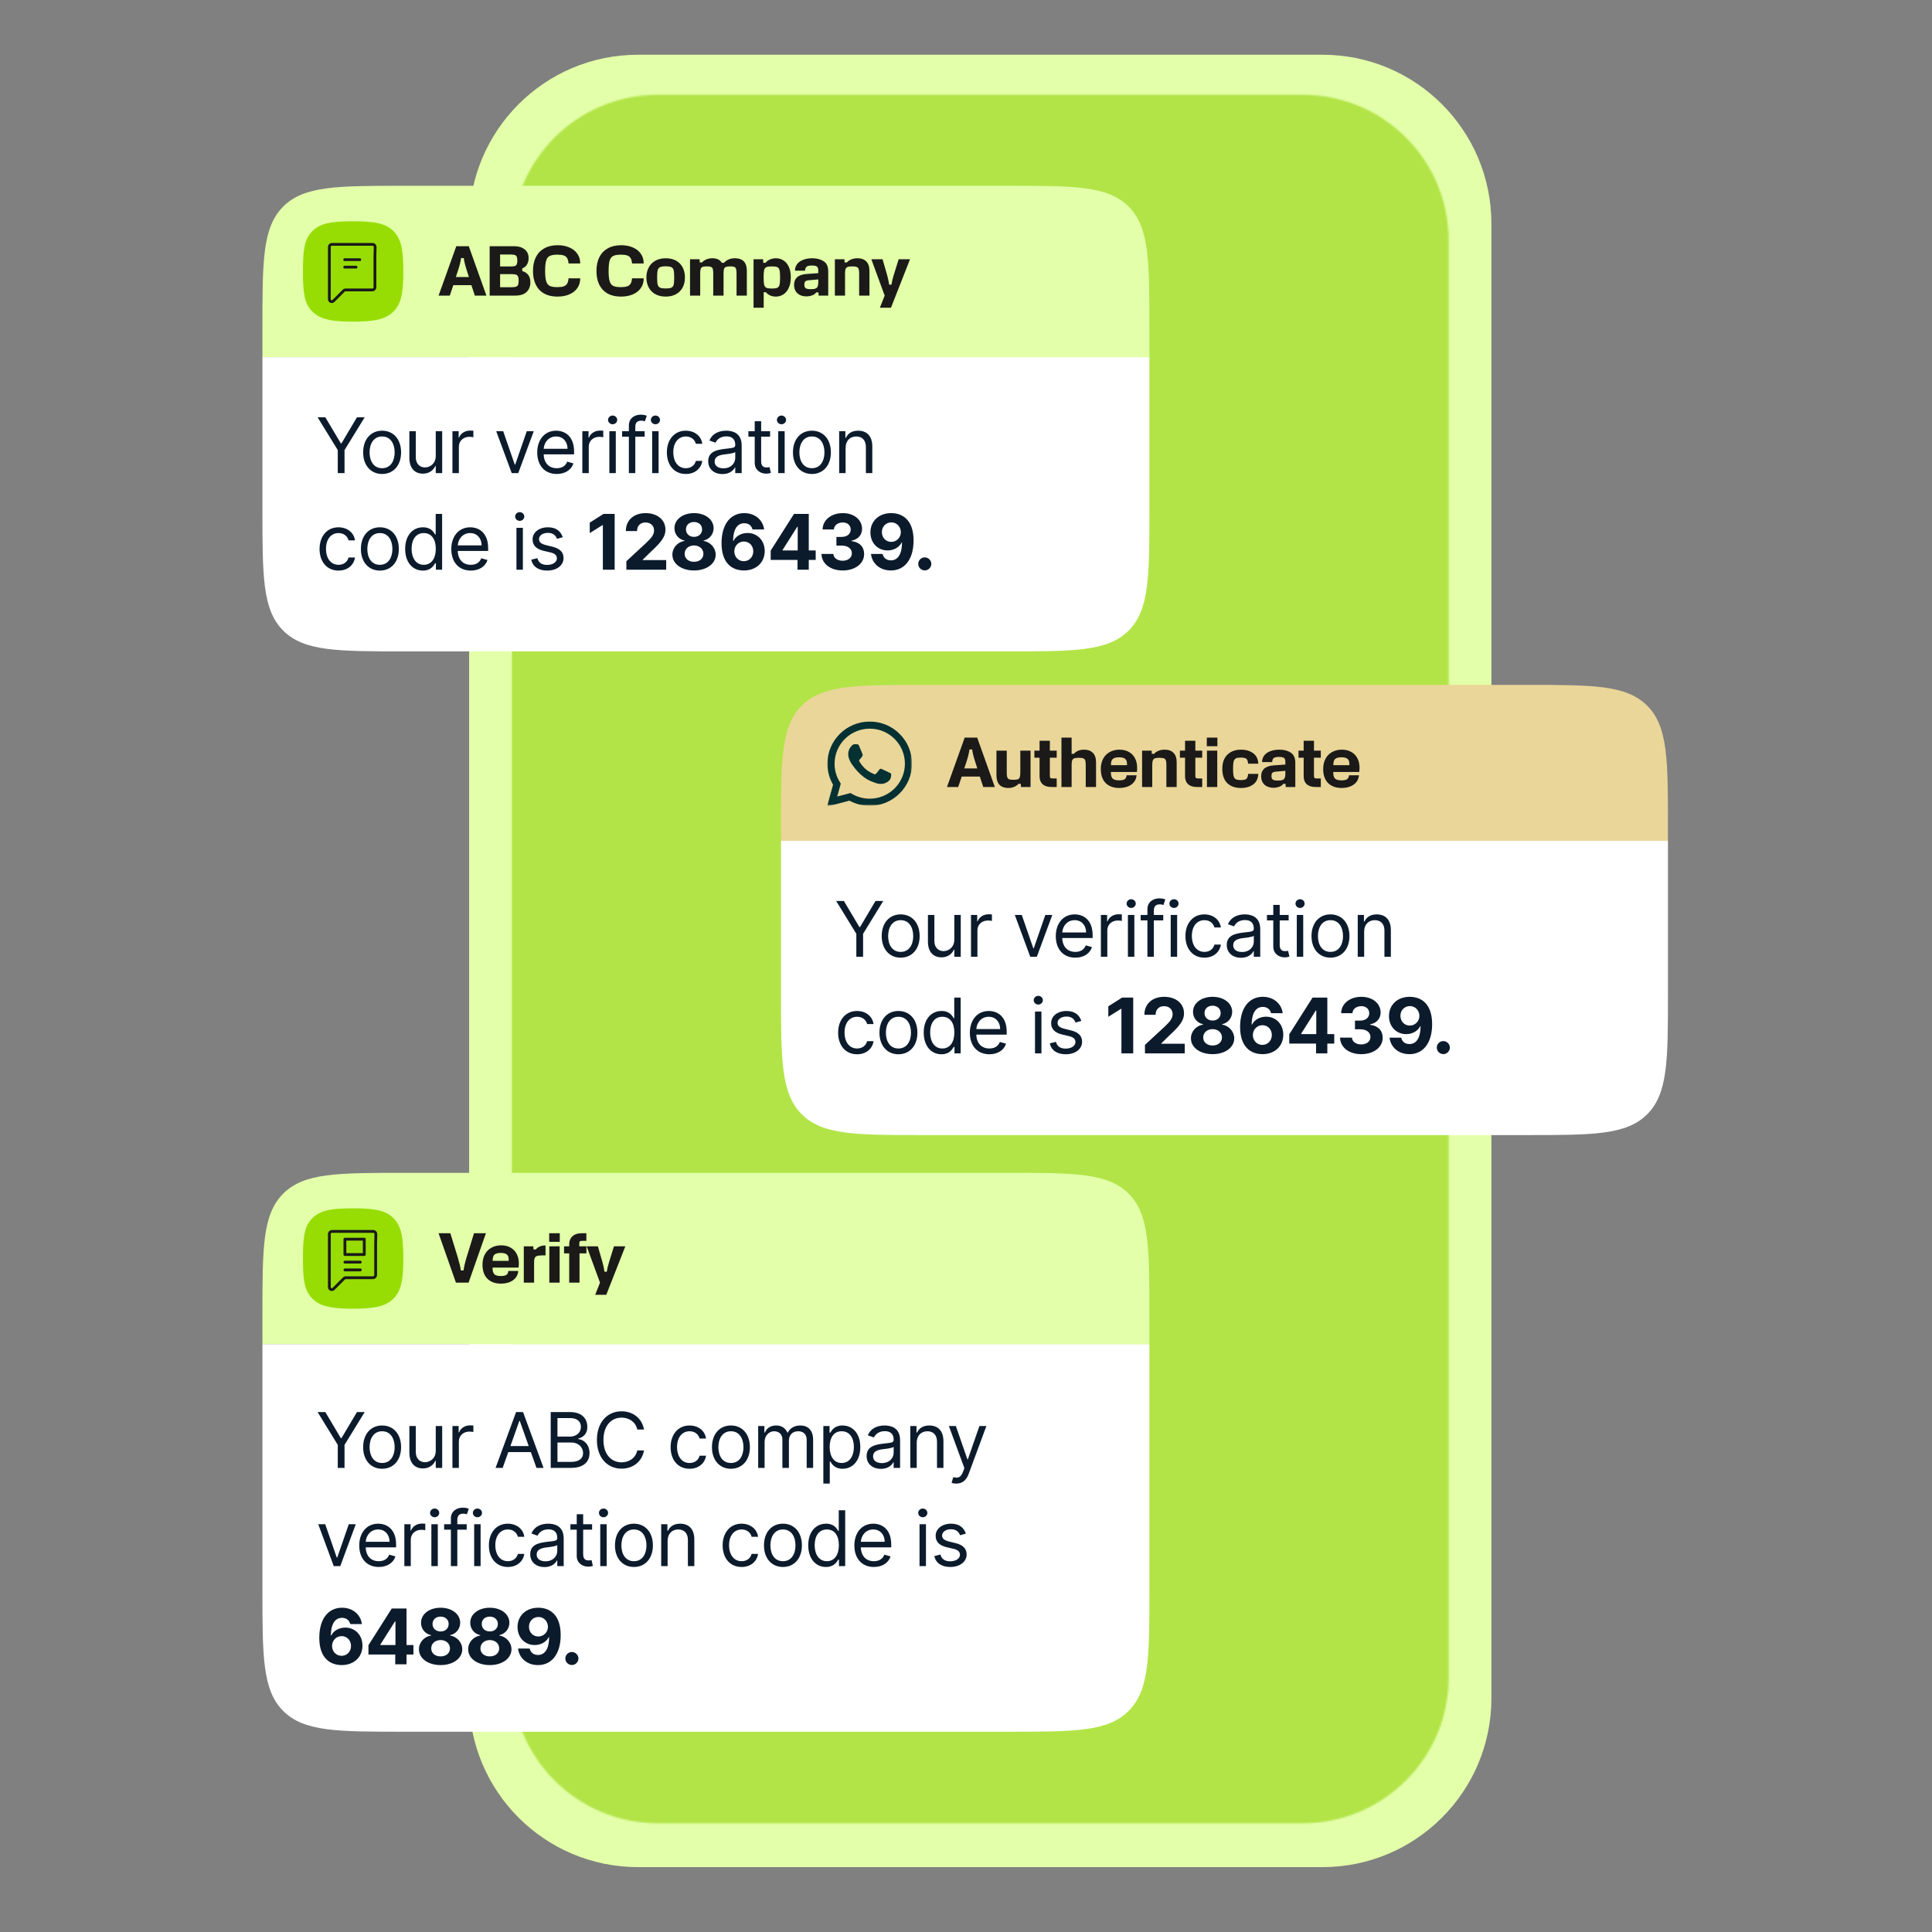 <svg width="1200" height="1200" viewBox="0 0 1200 1200" fill="none" xmlns="http://www.w3.org/2000/svg">
<rect x="0" y="0" width="1200" height="1200" fill="#808080" stroke="none"/>
<path d="M821.442 34H396.279C338.347 34 291.384 80.963 291.384 138.895V1054.81C291.384 1112.74 338.347 1159.7 396.279 1159.7H821.442C879.374 1159.7 926.337 1112.74 926.337 1054.81V138.895C926.337 80.963 879.374 34 821.442 34Z" fill="#E3FFA9"/>
<mask id="mask0_15_2" style="mask-type:alpha" maskUnits="userSpaceOnUse" x="317" y="58" width="583" height="1075">
<path d="M809.172 58.861H408.55C358.498 58.861 317.923 99.437 317.923 149.489V1041.83C317.923 1091.89 358.498 1132.46 408.55 1132.46H809.172C859.224 1132.46 899.799 1091.89 899.799 1041.83V149.489C899.799 99.437 859.224 58.861 809.172 58.861Z" fill="white"/>
</mask>
<g mask="url(#mask0_15_2)">
<path d="M821.442 34H396.279C338.347 34 291.384 80.963 291.384 138.895V1054.81C291.384 1112.74 338.347 1159.7 396.279 1159.7H821.442C879.374 1159.7 926.337 1112.74 926.337 1054.81V138.895C926.337 80.963 879.374 34 821.442 34Z" fill="#B2E448"/>
</g>
<path d="M163 203.524C163 161.981 163 141.209 175.906 128.303C188.812 115.397 209.583 115.397 251.127 115.397H625.786C667.329 115.397 688.101 115.397 701.007 128.303C713.913 141.209 713.913 161.981 713.913 203.524V221.808H163V203.524Z" fill="#E3FFA9"/>
<path fill-rule="evenodd" clip-rule="evenodd" d="M191.946 146.025C188.989 150.36 188.158 156.418 188.158 168.534C188.158 180.649 188.989 186.707 191.946 191.042C193.17 192.838 194.727 194.385 196.534 195.601C200.898 198.537 206.997 199.776 219.193 199.776C231.389 199.776 237.487 198.537 241.851 195.601C243.659 194.385 245.216 192.838 246.44 191.042C249.396 186.707 250.505 180.649 250.505 168.534C250.505 156.418 249.396 150.36 246.44 146.025C245.216 144.23 243.659 142.683 241.851 141.467C237.487 138.53 231.389 137.429 219.193 137.429C206.997 137.429 200.898 138.53 196.534 141.467C194.727 142.683 193.17 144.23 191.946 146.025Z" fill="#97DD04"/>
<path d="M214.084 165.924H221.163" stroke="#1B1A19" stroke-width="1.736" stroke-miterlimit="10" stroke-linecap="round" stroke-linejoin="round"/>
<path d="M214.084 161.287H223.481" stroke="#1B1A19" stroke-width="1.736" stroke-miterlimit="10" stroke-linecap="round" stroke-linejoin="round"/>
<path d="M232.878 158.968V178.496C232.878 179.35 232.146 180.082 231.291 180.082H214.572C214.206 180.082 213.718 180.204 213.473 180.571L207.127 186.917C206.151 187.894 204.564 187.161 204.564 185.819V180.082V153.353C204.564 152.499 205.297 151.767 206.151 151.767H231.413C232.268 151.767 233 152.499 233 153.353V154.33L232.878 158.968Z" stroke="#1B1A19" stroke-width="1.736" stroke-miterlimit="10" stroke-linecap="round" stroke-linejoin="round"/>
<path d="M302.125 183.603H294.936L292.788 177.115H281.567L279.375 183.603H272.405L283.408 152.918H291.166L302.125 183.603ZM283.145 172.074H291.254L289.851 167.691C288.887 164.71 288.288 162.24 288.054 160.282H286.388C286.067 162.503 285.468 164.973 284.591 167.691L283.145 172.074ZM304.136 183.603V152.918H319.259C322.035 152.918 324.241 153.576 325.878 154.891C327.514 156.177 328.333 158.003 328.333 160.37C328.333 161.977 327.953 163.351 327.193 164.491C326.462 165.601 325.527 166.317 324.388 166.639V168.392C325.849 168.713 327.047 169.459 327.982 170.627C328.946 171.796 329.429 173.36 329.429 175.318C329.429 177.802 328.654 179.804 327.105 181.323C325.556 182.843 323.175 183.603 319.96 183.603H304.136ZM317.286 165.499C318.397 165.499 319.23 165.411 319.785 165.236C320.34 165.031 320.735 164.681 320.968 164.184C321.202 163.658 321.319 162.869 321.319 161.817C321.319 160.765 321.202 159.976 320.968 159.45C320.735 158.924 320.34 158.573 319.785 158.398C319.23 158.193 318.397 158.091 317.286 158.091H310.623V165.499H317.286ZM317.9 178.386C319.069 178.386 319.946 178.284 320.53 178.079C321.115 177.875 321.524 177.495 321.757 176.94C322.02 176.355 322.152 175.479 322.152 174.31C322.152 173.17 322.02 172.322 321.757 171.767C321.524 171.183 321.115 170.788 320.53 170.584C319.946 170.379 319.069 170.277 317.9 170.277H310.623V178.386H317.9ZM346.346 184.216C341.378 184.216 337.579 182.799 334.949 179.964C332.348 177.13 331.048 173.228 331.048 168.26C331.048 164.987 331.632 162.167 332.801 159.8C334 157.404 335.738 155.563 338.018 154.277C340.326 152.962 343.132 152.305 346.434 152.305C349.123 152.305 351.533 152.772 353.667 153.707C355.8 154.613 357.451 155.928 358.62 157.652C359.818 159.347 360.403 161.349 360.373 163.658H353.141C353.024 162.226 352.732 161.115 352.264 160.326C351.796 159.537 351.08 158.982 350.116 158.661C349.181 158.339 347.881 158.178 346.215 158.178C344.111 158.178 342.533 158.441 341.481 158.967C340.429 159.464 339.683 160.429 339.245 161.861C338.807 163.263 338.588 165.411 338.588 168.304C338.588 171.168 338.807 173.301 339.245 174.704C339.683 176.107 340.429 177.071 341.481 177.597C342.533 178.094 344.111 178.342 346.215 178.342C347.881 178.342 349.181 178.182 350.116 177.86C351.08 177.51 351.796 176.954 352.264 176.194C352.732 175.405 353.024 174.295 353.141 172.863H360.373C360.403 175.172 359.818 177.188 358.62 178.912C357.451 180.607 355.785 181.922 353.623 182.857C351.49 183.763 349.064 184.216 346.346 184.216ZM385.774 184.216C380.806 184.216 377.007 182.799 374.377 179.964C371.776 177.13 370.475 173.228 370.475 168.26C370.475 164.987 371.06 162.167 372.229 159.8C373.427 157.404 375.166 155.563 377.445 154.277C379.754 152.962 382.559 152.305 385.861 152.305C388.55 152.305 390.961 152.772 393.094 153.707C395.227 154.613 396.878 155.928 398.047 157.652C399.245 159.347 399.83 161.349 399.801 163.658H392.568C392.451 162.226 392.159 161.115 391.691 160.326C391.224 159.537 390.508 158.982 389.543 158.661C388.608 158.339 387.308 158.178 385.642 158.178C383.538 158.178 381.96 158.441 380.908 158.967C379.856 159.464 379.111 160.429 378.672 161.861C378.234 163.263 378.015 165.411 378.015 168.304C378.015 171.168 378.234 173.301 378.672 174.704C379.111 176.107 379.856 177.071 380.908 177.597C381.96 178.094 383.538 178.342 385.642 178.342C387.308 178.342 388.608 178.182 389.543 177.86C390.508 177.51 391.224 176.954 391.691 176.194C392.159 175.405 392.451 174.295 392.568 172.863H399.801C399.83 175.172 399.245 177.188 398.047 178.912C396.878 180.607 395.213 181.922 393.05 182.857C390.917 183.763 388.491 184.216 385.774 184.216ZM413.5 184.216C411.016 184.216 408.868 183.719 407.056 182.726C405.273 181.732 403.9 180.344 402.936 178.562C401.971 176.75 401.489 174.675 401.489 172.337C401.489 169.97 401.971 167.895 402.936 166.112C403.9 164.301 405.288 162.898 407.1 161.904C408.912 160.911 411.06 160.414 413.544 160.414C416.027 160.414 418.161 160.911 419.943 161.904C421.726 162.898 423.085 164.301 424.02 166.112C424.955 167.895 425.423 169.97 425.423 172.337C425.423 174.704 424.955 176.779 424.02 178.562C423.085 180.344 421.711 181.732 419.9 182.726C418.117 183.719 415.984 184.216 413.5 184.216ZM413.5 179.175C415.107 179.175 416.261 179.015 416.963 178.693C417.693 178.372 418.175 177.758 418.409 176.852C418.643 175.917 418.76 174.412 418.76 172.337C418.76 170.262 418.643 168.757 418.409 167.822C418.175 166.887 417.693 166.259 416.963 165.937C416.261 165.586 415.107 165.411 413.5 165.411C411.892 165.411 410.723 165.586 409.993 165.937C409.262 166.259 408.766 166.887 408.503 167.822C408.269 168.757 408.152 170.262 408.152 172.337C408.152 174.383 408.269 175.873 408.503 176.808C408.766 177.714 409.262 178.342 409.993 178.693C410.723 179.015 411.892 179.175 413.5 179.175ZM428.592 183.603V161.028H434.51L434.641 163H436.044C436.687 162.24 437.564 161.627 438.674 161.159C439.785 160.662 441.056 160.414 442.488 160.414C445.264 160.414 447.207 161.349 448.318 163.219H449.72C450.422 162.372 451.328 161.7 452.438 161.203C453.578 160.677 454.922 160.414 456.471 160.414C461.41 160.414 463.879 163.029 463.879 168.26V183.603H457.479V169.795C457.479 168.509 457.377 167.574 457.172 166.989C456.968 166.376 456.588 165.966 456.033 165.762C455.477 165.557 454.615 165.455 453.446 165.455C452.278 165.455 451.415 165.572 450.86 165.806C450.305 166.01 449.925 166.419 449.72 167.033C449.516 167.617 449.414 168.553 449.414 169.838V183.603H443.014V169.795C443.014 168.509 442.911 167.574 442.707 166.989C442.502 166.376 442.122 165.966 441.567 165.762C441.012 165.557 440.15 165.455 438.981 165.455C437.783 165.455 436.906 165.572 436.351 165.806C435.796 166.01 435.416 166.419 435.211 167.033C435.007 167.617 434.904 168.553 434.904 169.838V183.603H428.592ZM468.04 191.142V161.028H473.958L474.089 163.219H475.492C476.047 162.46 476.895 161.802 478.034 161.247C479.203 160.692 480.504 160.414 481.936 160.414C483.747 160.414 485.34 160.882 486.714 161.817C488.116 162.723 489.212 164.067 490.001 165.849C490.79 167.603 491.185 169.722 491.185 172.206C491.185 174.806 490.761 177.013 489.913 178.825C489.095 180.607 487.985 181.951 486.582 182.857C485.179 183.763 483.616 184.216 481.892 184.216C480.518 184.216 479.276 183.953 478.166 183.427C477.085 182.901 476.281 182.258 475.755 181.498H474.352V191.142H468.04ZM479.437 179.219C481.015 179.219 482.14 179.058 482.812 178.737C483.514 178.386 483.967 177.758 484.171 176.852C484.405 175.917 484.522 174.397 484.522 172.293C484.522 170.189 484.405 168.684 484.171 167.778C483.967 166.872 483.514 166.259 482.812 165.937C482.14 165.616 481.015 165.455 479.437 165.455C477.83 165.455 476.675 165.616 475.974 165.937C475.302 166.259 474.849 166.872 474.615 167.778C474.411 168.684 474.308 170.189 474.308 172.293C474.308 174.397 474.411 175.917 474.615 176.852C474.849 177.758 475.302 178.386 475.974 178.737C476.675 179.058 477.83 179.219 479.437 179.219ZM500.833 184.085C498.554 184.085 496.713 183.456 495.31 182.2C493.908 180.914 493.206 179.146 493.206 176.896C493.206 174.967 493.82 173.418 495.047 172.249C496.304 171.08 498.233 170.394 500.833 170.189L508.242 169.663V167.91C508.242 166.712 507.949 165.923 507.365 165.543C506.81 165.134 505.787 164.929 504.296 164.929C502.689 164.929 501.593 165.163 501.009 165.63C500.424 166.098 500.103 166.931 500.044 168.129H493.776C493.776 166.58 494.214 165.221 495.091 164.052C495.968 162.883 497.224 161.992 498.861 161.378C500.497 160.735 502.397 160.414 504.559 160.414C507.365 160.414 509.703 161.028 511.573 162.255C513.472 163.453 514.422 165.557 514.422 168.567V183.603H508.461L508.373 181.63H506.97C506.474 182.39 505.655 182.989 504.516 183.427C503.405 183.866 502.178 184.085 500.833 184.085ZM503.727 179.614C504.954 179.614 505.889 179.482 506.532 179.219C507.175 178.956 507.613 178.532 507.847 177.948C508.11 177.363 508.242 176.545 508.242 175.493V173.564L502.543 174.047C501.345 174.163 500.556 174.412 500.176 174.792C499.796 175.142 499.606 175.829 499.606 176.852C499.606 177.933 499.898 178.664 500.483 179.044C501.067 179.424 502.148 179.614 503.727 179.614ZM518.554 183.603V161.028H524.516L524.603 163H526.006C526.708 162.211 527.613 161.583 528.724 161.115C529.864 160.648 531.149 160.414 532.581 160.414C534.948 160.414 536.775 161.072 538.061 162.387C539.376 163.702 540.033 165.674 540.033 168.304V183.603H533.633V169.838C533.633 168.553 533.517 167.617 533.283 167.033C533.078 166.419 532.684 166.01 532.099 165.806C531.515 165.572 530.594 165.455 529.338 165.455C528.052 165.455 527.102 165.572 526.488 165.806C525.875 166.039 525.451 166.463 525.217 167.077C524.983 167.661 524.867 168.596 524.867 169.882V183.603H518.554ZM546.511 191.142L549.492 183.603L541.207 161.028H548.177L550.938 170.584C551.464 172.395 551.917 174.47 552.297 176.808H553.7C553.963 174.967 554.46 172.892 555.19 170.584L558.171 161.028H565.228L553.393 191.142H546.511Z" fill="#1B1A19"/>
<path d="M163 221.808H713.913V316.46C713.913 358.004 713.913 378.775 701.007 391.681C688.101 404.587 667.329 404.587 625.786 404.587H251.127C209.583 404.587 188.812 404.587 175.906 391.681C163 378.775 163 358.004 163 316.46V221.808Z" fill="white"/>
<path d="M197.266 259.185H202.074L211.69 275.369H212.096L221.712 259.185H226.519L213.992 279.567V293.855H209.794V279.567L197.266 259.185ZM237.34 294.397C230.298 294.397 225.557 289.047 225.557 280.989C225.557 272.863 230.298 267.514 237.34 267.514C244.382 267.514 249.122 272.863 249.122 280.989C249.122 289.047 244.382 294.397 237.34 294.397ZM237.34 290.808C242.689 290.808 245.127 286.203 245.127 280.989C245.127 275.775 242.689 271.103 237.34 271.103C231.99 271.103 229.553 275.775 229.553 280.989C229.553 286.203 231.99 290.808 237.34 290.808ZM270.655 283.224V267.852H274.65V293.855H270.655V289.453H270.384C269.165 292.094 266.592 294.194 262.664 294.194C257.789 294.194 254.268 291.011 254.268 284.375V267.852H258.263V284.104C258.263 287.896 260.633 290.334 263.951 290.334C266.93 290.334 270.655 288.099 270.655 283.224ZM281.014 293.855V267.852H284.874V271.78H285.145C286.093 269.207 288.801 267.446 291.916 267.446C292.509 267.446 293.558 267.48 294.015 267.514V271.577C293.744 271.509 292.644 271.306 291.577 271.306C287.785 271.306 285.009 273.879 285.009 277.4V293.855H281.014ZM331.514 267.852L321.899 293.855H317.836L308.22 267.852H312.554L319.732 288.573H320.003L327.181 267.852H331.514ZM345.805 294.397C338.289 294.397 333.684 289.047 333.684 281.057C333.684 273.066 338.357 267.514 345.399 267.514C350.816 267.514 356.572 270.832 356.572 280.515V282.208H337.696C337.883 287.778 341.116 290.808 345.805 290.808C348.937 290.808 351.29 289.453 352.306 286.745L356.166 287.828C354.947 291.756 351.087 294.397 345.805 294.397ZM337.696 278.754H352.509C352.509 274.353 349.733 271.103 345.399 271.103C340.828 271.103 337.967 274.709 337.696 278.754ZM361.696 293.855V267.852H365.556V271.78H365.827C366.775 269.207 369.483 267.446 372.598 267.446C373.191 267.446 374.24 267.48 374.697 267.514V271.577C374.427 271.509 373.326 271.306 372.26 271.306C368.468 271.306 365.691 273.879 365.691 277.4V293.855H361.696ZM378.48 293.855V267.852H382.475V293.855H378.48ZM380.511 263.519C378.954 263.519 377.667 262.3 377.667 260.81C377.667 259.32 378.954 258.101 380.511 258.101C382.069 258.101 383.355 259.32 383.355 260.81C383.355 262.3 382.069 263.519 380.511 263.519ZM400.418 267.852V271.238H394.595V293.855H390.6V271.238H386.401V267.852H390.6V264.263C390.6 259.794 394.189 257.56 397.913 257.56C399.877 257.56 401.095 257.966 401.705 258.237L400.554 261.69C400.147 261.555 399.47 261.284 398.319 261.284C395.678 261.284 394.595 262.638 394.595 265.211V267.852H400.418ZM405.064 293.855V267.852H409.059V293.855H405.064ZM407.096 263.519C405.538 263.519 404.252 262.3 404.252 260.81C404.252 259.32 405.538 258.101 407.096 258.101C408.653 258.101 409.94 259.32 409.94 260.81C409.94 262.3 408.653 263.519 407.096 263.519ZM425.987 294.397C418.674 294.397 414.204 288.776 414.204 280.989C414.204 273.066 418.877 267.514 425.919 267.514C431.404 267.514 435.535 270.764 436.212 275.64H432.217C431.607 273.27 429.508 271.103 425.987 271.103C421.315 271.103 418.2 274.962 418.2 280.854C418.2 286.88 421.247 290.808 425.987 290.808C429.102 290.808 431.472 289.115 432.217 286.271H436.212C435.535 290.876 431.743 294.397 425.987 294.397ZM448.751 294.464C443.808 294.464 439.88 291.553 439.88 286.474C439.88 280.515 445.145 279.449 449.97 278.822C454.71 278.213 456.673 278.382 456.673 276.452V276.317C456.673 272.982 454.862 271.035 451.188 271.035C447.379 271.035 445.297 273.066 444.417 274.962L440.625 273.608C442.656 268.868 447.126 267.514 451.053 267.514C454.371 267.514 460.669 268.462 460.669 276.723V293.855H456.673V290.334H456.47C455.658 292.027 453.288 294.464 448.751 294.464ZM449.36 290.876C454.1 290.876 456.673 287.693 456.673 284.443V280.786C455.996 281.599 451.459 282.073 449.766 282.276C446.652 282.682 443.875 283.63 443.875 286.677C443.875 289.453 446.178 290.876 449.36 290.876ZM478.316 267.852V271.238H472.763V286.406C472.763 289.792 474.456 290.334 476.217 290.334C477.097 290.334 477.639 290.198 477.977 290.131L478.79 293.72C478.248 293.923 477.3 294.194 475.81 294.194C472.424 294.194 468.768 292.027 468.768 287.49V271.238H464.84V267.852H468.768V261.623H472.763V267.852H478.316ZM483.372 293.855V267.852H487.367V293.855H483.372ZM485.403 263.519C483.846 263.519 482.559 262.3 482.559 260.81C482.559 259.32 483.846 258.101 485.403 258.101C486.961 258.101 488.247 259.32 488.247 260.81C488.247 262.3 486.961 263.519 485.403 263.519ZM504.295 294.397C497.252 294.397 492.512 289.047 492.512 280.989C492.512 272.863 497.252 267.514 504.295 267.514C511.337 267.514 516.077 272.863 516.077 280.989C516.077 289.047 511.337 294.397 504.295 294.397ZM504.295 290.808C509.644 290.808 512.082 286.203 512.082 280.989C512.082 275.775 509.644 271.103 504.295 271.103C498.945 271.103 496.508 275.775 496.508 280.989C496.508 286.203 498.945 290.808 504.295 290.808ZM525.218 278.213V293.855H521.222V267.852H525.082V271.915H525.421C526.64 269.274 529.077 267.514 533.005 267.514C538.27 267.514 541.808 270.696 541.808 277.332V293.855H537.813V277.603C537.813 273.523 535.561 271.103 531.854 271.103C528.028 271.103 525.218 273.676 525.218 278.213ZM210.268 354.397C202.954 354.397 198.485 348.776 198.485 340.989C198.485 333.066 203.158 327.514 210.2 327.514C215.685 327.514 219.816 330.764 220.493 335.64H216.498C215.888 333.27 213.789 331.103 210.268 331.103C205.595 331.103 202.48 334.962 202.48 340.854C202.48 346.88 205.528 350.808 210.268 350.808C213.383 350.808 215.753 349.115 216.498 346.271H220.493C219.816 350.876 216.024 354.397 210.268 354.397ZM235.943 354.397C228.901 354.397 224.161 349.047 224.161 340.989C224.161 332.863 228.901 327.514 235.943 327.514C242.986 327.514 247.726 332.863 247.726 340.989C247.726 349.047 242.986 354.397 235.943 354.397ZM235.943 350.808C241.293 350.808 243.731 346.203 243.731 340.989C243.731 335.775 241.293 331.103 235.943 331.103C230.594 331.103 228.156 335.775 228.156 340.989C228.156 346.203 230.594 350.808 235.943 350.808ZM262.69 354.397C256.189 354.397 251.652 349.183 251.652 340.921C251.652 332.728 256.189 327.514 262.757 327.514C267.836 327.514 269.393 330.629 270.274 331.983H270.612V319.185H274.608V353.855H270.748V349.86H270.274C269.393 351.282 267.701 354.397 262.69 354.397ZM263.231 350.808C268.039 350.808 270.68 346.745 270.68 340.854C270.68 335.03 268.107 331.103 263.231 331.103C258.153 331.103 255.647 335.369 255.647 340.854C255.647 346.406 258.22 350.808 263.231 350.808ZM292.428 354.397C284.912 354.397 280.307 349.047 280.307 341.057C280.307 333.066 284.979 327.514 292.022 327.514C297.439 327.514 303.195 330.832 303.195 340.515V342.208H284.319C284.505 347.778 287.739 350.808 292.428 350.808C295.56 350.808 297.913 349.453 298.929 346.745L302.789 347.828C301.57 351.756 297.71 354.397 292.428 354.397ZM284.319 338.754H299.132C299.132 334.353 296.356 331.103 292.022 331.103C287.451 331.103 284.59 334.709 284.319 338.754ZM320.773 353.855V327.852H324.768V353.855H320.773ZM322.804 323.519C321.247 323.519 319.96 322.3 319.96 320.81C319.96 319.32 321.247 318.101 322.804 318.101C324.362 318.101 325.649 319.32 325.649 320.81C325.649 322.3 324.362 323.519 322.804 323.519ZM349.551 333.676L345.962 334.692C345.268 332.897 343.829 330.967 340.342 330.967C337.159 330.967 334.789 332.592 334.789 334.827C334.789 336.825 336.177 337.857 339.258 338.619L343.118 339.567C347.756 340.701 350.025 342.987 350.025 346.609C350.025 351.096 345.911 354.397 339.868 354.397C334.552 354.397 330.912 352.044 329.981 347.625L333.773 346.677C334.484 349.47 336.533 350.876 339.8 350.876C343.524 350.876 345.894 349.047 345.894 346.813C345.894 345.018 344.658 343.765 342.034 343.156L337.701 342.14C332.927 341.023 330.794 338.619 330.794 335.03C330.794 330.629 334.857 327.514 340.342 327.514C345.488 327.514 348.298 329.985 349.551 333.676ZM381.777 319.185V353.855H374.446V326.143H374.243L366.304 331.12V324.619L374.887 319.185H381.777ZM389.063 353.855V348.573L401.404 337.146C404.553 334.116 406.246 332.22 406.246 329.461C406.246 326.413 403.978 324.517 400.93 324.517C397.765 324.517 395.666 326.549 395.682 329.867H388.725C388.708 323.061 393.702 318.711 400.981 318.711C408.413 318.711 413.322 322.96 413.322 328.97C413.322 332.914 411.409 336.164 404.282 342.665L399.221 347.625V347.862H413.779V353.855H389.063ZM431.071 354.329C423.25 354.329 417.613 350.148 417.629 344.527C417.613 340.193 420.914 336.655 425.146 335.961V335.724C421.455 334.979 418.899 331.831 418.916 328.039C418.899 322.672 424.046 318.711 431.071 318.711C438.079 318.711 443.226 322.672 443.243 328.039C443.226 331.848 440.636 334.979 437.013 335.724V335.961C441.177 336.655 444.512 340.193 444.529 344.527C444.512 350.148 438.892 354.329 431.071 354.329ZM431.071 348.946C434.541 348.946 436.894 346.897 436.894 343.952C436.894 340.955 434.423 338.788 431.071 338.788C427.702 338.788 425.247 340.955 425.247 343.952C425.247 346.88 427.584 348.946 431.071 348.946ZM431.071 333.456C433.983 333.456 436.082 331.543 436.082 328.8C436.082 326.109 434.017 324.23 431.071 324.23C428.108 324.23 426.06 326.092 426.06 328.8C426.06 331.543 428.142 333.456 431.071 333.456ZM462.007 354.329C454.88 354.295 448.142 349.995 448.159 337.299C448.193 325.652 453.695 318.711 462.261 318.711C469.185 318.711 473.925 323.163 474.619 328.868H467.391C466.832 326.447 464.919 324.991 462.261 324.991C457.741 324.991 455.371 329.19 455.337 335.944H455.574C457.132 332.88 460.501 331.052 464.309 331.052C470.455 331.052 474.992 335.741 474.975 342.242C474.992 349.301 469.727 354.363 462.007 354.329ZM461.973 348.573C465.359 348.573 467.881 345.915 467.865 342.445C467.881 339.008 465.41 336.351 462.024 336.351C458.655 336.351 456.099 339.093 456.082 342.462C456.082 345.848 458.588 348.573 461.973 348.573ZM478.694 347.761V341.988L493.168 319.185H502.343V341.886H506.643V347.761H502.343V353.855H495.335V347.761H478.694ZM495.47 341.886V327.175H495.199L486.075 341.615V341.886H495.47ZM523.389 354.329C515.771 354.329 510.353 350.114 510.235 344.053H517.616C517.751 346.593 520.172 348.285 523.406 348.285C526.757 348.285 529.127 346.389 529.111 343.63C529.127 340.837 526.673 338.873 522.745 338.873H519.512V333.49H522.745C526.08 333.49 528.4 331.644 528.383 328.919C528.4 326.312 526.419 324.517 523.456 324.517C520.46 324.517 518.039 326.227 517.954 328.868H510.929C511.031 322.875 516.38 318.711 523.49 318.711C530.668 318.711 535.459 323.011 535.442 328.479C535.459 332.372 532.784 335.115 528.907 335.809V336.08C534.003 336.723 536.745 339.804 536.729 344.121C536.745 350.046 531.176 354.329 523.389 354.329ZM553.588 318.711C560.715 318.745 567.419 323.061 567.436 335.623C567.453 347.388 561.917 354.329 553.335 354.329C546.394 354.329 541.654 349.911 540.976 344.07H548.205C548.764 346.593 550.677 348.048 553.335 348.048C557.854 348.048 560.241 343.867 560.258 336.994H560.021C558.481 340.041 555.095 341.886 551.286 341.886C545.141 341.886 540.655 337.197 540.638 330.73C540.604 323.756 545.835 318.677 553.588 318.711ZM553.639 324.467C550.237 324.467 547.714 327.141 547.748 330.527C547.765 333.93 550.186 336.571 553.572 336.571C556.923 336.571 559.547 333.828 559.53 330.51C559.497 327.209 557.008 324.467 553.639 324.467ZM574.401 354.295C572.167 354.295 570.321 352.484 570.338 350.232C570.321 348.015 572.167 346.203 574.401 346.203C576.568 346.203 578.447 348.015 578.464 350.232C578.447 352.484 576.568 354.295 574.401 354.295Z" fill="#0C1B2C"/>
<path d="M163 816.6C163 775.057 163 754.285 175.906 741.379C188.812 728.473 209.583 728.473 251.127 728.473H625.786C667.329 728.473 688.101 728.473 701.007 741.379C713.913 754.285 713.913 775.057 713.913 816.6V834.883H163V816.6Z" fill="#E3FFA9"/>
<path fill-rule="evenodd" clip-rule="evenodd" d="M191.946 759.101C188.989 763.436 188.158 769.494 188.158 781.609C188.158 793.725 188.989 799.783 191.946 804.118C193.17 805.913 194.727 807.46 196.534 808.676C200.898 811.613 206.997 812.852 219.193 812.852C231.389 812.852 237.487 811.613 241.851 808.676C243.659 807.46 245.216 805.913 246.44 804.118C249.396 799.783 250.505 793.725 250.505 781.609C250.505 769.494 249.396 763.436 246.44 759.101C245.216 757.306 243.659 755.759 241.851 754.542C237.487 751.606 231.389 750.505 219.193 750.505C206.997 750.505 200.898 751.606 196.534 754.542C194.727 755.759 193.17 757.306 191.946 759.101Z" fill="#97DD04"/>
<path d="M233.323 772.156V791.991C233.323 792.858 232.579 793.602 231.712 793.602H214.729C214.357 793.602 213.861 793.726 213.614 794.098L207.168 800.545C206.176 801.536 204.564 800.792 204.564 799.429V793.602V766.453C204.564 765.585 205.308 764.841 206.176 764.841H231.836C232.703 764.841 233.447 765.585 233.447 766.453V767.445L233.323 772.156Z" stroke="#1B1A19" stroke-width="1.761" stroke-miterlimit="10" stroke-linecap="round" stroke-linejoin="round"/>
<path d="M226.257 769.676H214.233V779.221H226.257V769.676Z" stroke="#1B1A19" stroke-width="1.761" stroke-miterlimit="10" stroke-linecap="round" stroke-linejoin="round"/>
<path d="M214.233 783.933H223.778" stroke="#1B1A19" stroke-width="1.761" stroke-miterlimit="10" stroke-linecap="round" stroke-linejoin="round"/>
<path d="M214.233 788.768H223.778" stroke="#1B1A19" stroke-width="1.761" stroke-miterlimit="10" stroke-linecap="round" stroke-linejoin="round"/>
<path d="M283.188 796.678L272.405 765.994H279.725L284.416 781.248C285.351 784.375 285.965 786.991 286.257 789.095H287.923C288.01 788.247 288.215 787.108 288.536 785.676C288.858 784.244 289.252 782.768 289.72 781.248L294.41 765.994H301.818L291.035 796.678H283.188ZM305.958 787.341C305.9 789.27 306.25 790.629 307.01 791.418C307.799 792.178 309.158 792.558 311.087 792.558C312.606 792.558 313.731 792.339 314.462 791.9C315.193 791.433 315.616 790.6 315.733 789.402H321.914C321.68 791.886 320.57 793.829 318.583 795.232C316.595 796.605 314.111 797.292 311.131 797.292C307.624 797.292 304.833 796.284 302.758 794.267C300.713 792.222 299.69 789.299 299.69 785.5C299.69 783.016 300.187 780.869 301.18 779.057C302.174 777.245 303.547 775.871 305.301 774.936C307.054 773.972 309.041 773.49 311.262 773.49C313.571 773.49 315.543 773.972 317.18 774.936C318.846 775.871 320.102 777.186 320.95 778.881C321.826 780.576 322.265 782.52 322.265 784.711C322.265 785.646 322.206 786.523 322.089 787.341H305.958ZM311.087 778.224C309.158 778.224 307.814 778.589 307.054 779.32C306.323 780.05 305.973 781.321 306.002 783.133H315.952C316.069 781.351 315.748 780.094 314.988 779.364C314.257 778.604 312.957 778.224 311.087 778.224ZM325.337 796.678V774.103H331.255L331.387 776.076H332.789C333.462 775.228 334.309 774.6 335.332 774.191C336.384 773.753 337.553 773.548 338.839 773.577V779.758H336.735C335.332 779.758 334.28 779.875 333.578 780.109C332.877 780.342 332.395 780.766 332.132 781.38C331.869 781.964 331.737 782.856 331.737 784.054V796.678H325.337ZM347.686 771.342H341.111V765.994H347.686V771.342ZM347.598 796.678H341.198V774.103H347.598V796.678ZM353.545 796.678V778.487H350.346V774.103H353.545V772.832C353.545 770.757 354.218 769.106 355.562 767.879C356.906 766.622 358.776 765.994 361.173 765.994H364.197V770.728H361.611C360.851 770.728 360.354 770.83 360.121 771.035C359.916 771.239 359.814 771.692 359.814 772.394V774.103H364.241V778.487H359.945V796.678H353.545ZM369.691 804.218L372.672 796.678L364.387 774.103H371.357L374.118 783.659C374.644 785.471 375.097 787.546 375.477 789.884H376.88C377.143 788.043 377.64 785.968 378.37 783.659L381.351 774.103H388.408L376.573 804.218H369.691Z" fill="#1B1A19"/>
<path d="M163 834.883H713.913V987.484C713.913 1029.03 713.913 1049.8 701.007 1062.71C688.101 1075.61 667.329 1075.61 625.786 1075.61H251.127C209.583 1075.61 188.812 1075.61 175.906 1062.71C163 1049.8 163 1029.03 163 987.484V834.883Z" fill="white"/>
<path d="M197.266 877.063H202.074L211.69 893.247H212.096L221.712 877.063H226.519L213.992 897.445V911.733H209.794V897.445L197.266 877.063ZM237.34 912.275C230.298 912.275 225.557 906.925 225.557 898.867C225.557 890.741 230.298 885.392 237.34 885.392C244.382 885.392 249.122 890.741 249.122 898.867C249.122 906.925 244.382 912.275 237.34 912.275ZM237.34 908.686C242.689 908.686 245.127 904.081 245.127 898.867C245.127 893.653 242.689 888.981 237.34 888.981C231.99 888.981 229.553 893.653 229.553 898.867C229.553 904.081 231.99 908.686 237.34 908.686ZM270.655 901.102V885.73H274.65V911.733H270.655V907.331H270.384C269.165 909.972 266.592 912.071 262.664 912.071C257.789 912.071 254.268 908.889 254.268 902.253V885.73H258.263V901.982C258.263 905.774 260.633 908.212 263.951 908.212C266.93 908.212 270.655 905.977 270.655 901.102ZM281.014 911.733V885.73H284.874V889.658H285.145C286.093 887.085 288.801 885.324 291.916 885.324C292.509 885.324 293.558 885.358 294.015 885.392V889.455C293.744 889.387 292.644 889.184 291.577 889.184C287.785 889.184 285.009 891.757 285.009 895.278V911.733H281.014ZM312.216 911.733H307.814L320.545 877.063H324.878L337.609 911.733H333.207L329.72 901.914H315.703L312.216 911.733ZM317.023 898.19H328.399L322.847 882.548H322.576L317.023 898.19ZM342.056 911.733V877.063H354.177C361.422 877.063 364.808 881.193 364.808 886.272C364.808 890.741 362.167 892.705 359.188 893.518V893.856C362.37 894.059 366.162 897.039 366.162 902.524C366.162 907.738 362.776 911.733 354.583 911.733H342.056ZM346.254 908.009H354.583C360.068 908.009 362.167 905.571 362.167 902.524C362.167 899.002 359.323 895.955 354.786 895.955H346.254V908.009ZM346.254 892.299H354.041C357.833 892.299 360.813 889.929 360.813 886.272C360.813 883.225 358.781 880.787 354.177 880.787H346.254V892.299ZM400.006 887.897H395.808C394.792 883.089 390.661 880.516 386.057 880.516C379.759 880.516 374.816 885.392 374.816 894.398C374.816 903.404 379.759 908.279 386.057 908.279C390.661 908.279 394.792 905.706 395.808 900.898H400.006C398.719 908.009 393.031 912.207 386.057 912.207C377.186 912.207 370.753 905.368 370.753 894.398C370.753 883.428 377.186 876.589 386.057 876.589C393.031 876.589 398.719 880.787 400.006 887.897ZM428.313 912.275C421 912.275 416.53 906.654 416.53 898.867C416.53 890.944 421.203 885.392 428.245 885.392C433.73 885.392 437.861 888.642 438.538 893.518H434.543C433.933 891.147 431.834 888.981 428.313 888.981C423.64 888.981 420.526 892.84 420.526 898.732C420.526 904.758 423.573 908.686 428.313 908.686C431.428 908.686 433.798 906.993 434.543 904.149H438.538C437.861 908.753 434.069 912.275 428.313 912.275ZM453.988 912.275C446.946 912.275 442.206 906.925 442.206 898.867C442.206 890.741 446.946 885.392 453.988 885.392C461.031 885.392 465.771 890.741 465.771 898.867C465.771 906.925 461.031 912.275 453.988 912.275ZM453.988 908.686C459.338 908.686 461.776 904.081 461.776 898.867C461.776 893.653 459.338 888.981 453.988 888.981C448.639 888.981 446.201 893.653 446.201 898.867C446.201 904.081 448.639 908.686 453.988 908.686ZM470.916 911.733V885.73H474.776V889.793H475.114C476.198 887.017 478.703 885.392 482.089 885.392C485.509 885.392 487.777 887.017 489.064 889.793H489.334C490.672 887.102 493.397 885.392 497.122 885.392C501.76 885.392 505.044 888.219 505.044 894.33V911.733H501.049V894.33C501.049 890.487 498.611 888.981 495.767 888.981C492.111 888.981 490.012 891.452 490.012 894.804V911.733H485.949V893.924C485.949 890.961 483.833 888.981 480.802 888.981C477.687 888.981 474.911 891.672 474.911 895.481V911.733H470.916ZM511.396 921.484V885.73H515.256V889.861H515.73C516.61 888.507 518.167 885.392 523.246 885.392C529.814 885.392 534.351 890.606 534.351 898.799C534.351 907.061 529.814 912.275 523.314 912.275C518.303 912.275 516.61 909.16 515.73 907.738H515.391V921.484H511.396ZM515.323 898.732C515.323 904.623 517.964 908.686 522.772 908.686C527.783 908.686 530.356 904.284 530.356 898.732C530.356 893.247 527.851 888.981 522.772 888.981C517.896 888.981 515.323 892.908 515.323 898.732ZM547.144 912.342C542.201 912.342 538.273 909.431 538.273 904.352C538.273 898.393 543.538 897.326 548.363 896.7C553.103 896.091 555.067 896.26 555.067 894.33V894.195C555.067 890.86 553.255 888.913 549.582 888.913C545.773 888.913 543.691 890.944 542.81 892.84L539.018 891.486C541.05 886.746 545.519 885.392 549.446 885.392C552.764 885.392 559.062 886.34 559.062 894.601V911.733H555.067V908.212H554.864C554.051 909.905 551.681 912.342 547.144 912.342ZM547.753 908.753C552.493 908.753 555.067 905.571 555.067 902.32V898.664C554.39 899.476 549.853 899.95 548.16 900.154C545.045 900.56 542.268 901.508 542.268 904.555C542.268 907.331 544.571 908.753 547.753 908.753ZM569.396 896.091V911.733H565.401V885.73H569.26V889.793H569.599C570.818 887.152 573.255 885.392 577.183 885.392C582.448 885.392 585.986 888.574 585.986 895.21V911.733H581.991V895.481C581.991 891.401 579.739 888.981 576.032 888.981C572.206 888.981 569.396 891.554 569.396 896.091ZM593.975 921.484C592.621 921.484 591.47 921.213 591.063 921.01L592.079 917.489C594.991 918.234 596.785 917.861 598.241 913.9L598.986 911.868L589.37 885.73H593.704L600.882 906.451H601.153L608.331 885.73H612.665L601.627 915.525C600.12 919.571 597.581 921.484 593.975 921.484ZM220.967 946.73L211.351 972.733H207.288L197.673 946.73H202.006L209.184 967.451H209.455L216.633 946.73H220.967ZM235.258 973.275C227.741 973.275 223.137 967.925 223.137 959.935C223.137 951.944 227.809 946.392 234.851 946.392C240.269 946.392 246.024 949.71 246.024 959.393V961.086H227.149C227.335 966.655 230.568 969.686 235.258 969.686C238.39 969.686 240.743 968.331 241.758 965.623L245.618 966.706C244.399 970.634 240.539 973.275 235.258 973.275ZM227.149 957.632H241.962C241.962 953.231 239.185 949.981 234.851 949.981C230.281 949.981 227.42 953.586 227.149 957.632ZM251.148 972.733V946.73H255.008V950.658H255.279C256.227 948.085 258.936 946.324 262.051 946.324C262.643 946.324 263.693 946.358 264.15 946.392V950.455C263.879 950.387 262.779 950.184 261.712 950.184C257.92 950.184 255.144 952.757 255.144 956.278V972.733H251.148ZM267.932 972.733V946.73H271.927V972.733H267.932ZM269.964 942.396C268.406 942.396 267.12 941.178 267.12 939.688C267.12 938.198 268.406 936.979 269.964 936.979C271.521 936.979 272.808 938.198 272.808 939.688C272.808 941.178 271.521 942.396 269.964 942.396ZM289.871 946.73V950.116H284.047V972.733H280.052V950.116H275.854V946.73H280.052V943.141C280.052 938.672 283.641 936.438 287.365 936.438C289.329 936.438 290.548 936.844 291.157 937.115L290.006 940.568C289.6 940.433 288.923 940.162 287.772 940.162C285.131 940.162 284.047 941.516 284.047 944.089V946.73H289.871ZM294.516 972.733V946.73H298.512V972.733H294.516ZM296.548 942.396C294.99 942.396 293.704 941.178 293.704 939.688C293.704 938.198 294.99 936.979 296.548 936.979C298.105 936.979 299.392 938.198 299.392 939.688C299.392 941.178 298.105 942.396 296.548 942.396ZM315.439 973.275C308.126 973.275 303.657 967.654 303.657 959.867C303.657 951.944 308.329 946.392 315.372 946.392C320.856 946.392 324.987 949.642 325.664 954.518H321.669C321.06 952.147 318.96 949.981 315.439 949.981C310.767 949.981 307.652 953.84 307.652 959.732C307.652 965.758 310.699 969.686 315.439 969.686C318.554 969.686 320.924 967.993 321.669 965.149H325.664C324.987 969.753 321.195 973.275 315.439 973.275ZM338.203 973.342C333.26 973.342 329.332 970.431 329.332 965.352C329.332 959.393 334.597 958.326 339.422 957.7C344.162 957.091 346.126 957.26 346.126 955.33V955.195C346.126 951.86 344.314 949.913 340.641 949.913C336.832 949.913 334.75 951.944 333.869 953.84L330.077 952.486C332.109 947.746 336.578 946.392 340.505 946.392C343.823 946.392 350.121 947.34 350.121 955.601V972.733H346.126V969.212H345.923C345.11 970.905 342.74 973.342 338.203 973.342ZM338.813 969.753C343.553 969.753 346.126 966.571 346.126 963.32V959.664C345.449 960.476 340.912 960.95 339.219 961.154C336.104 961.56 333.328 962.508 333.328 965.555C333.328 968.331 335.63 969.753 338.813 969.753ZM367.768 946.73V950.116H362.215V965.284C362.215 968.67 363.908 969.212 365.669 969.212C366.549 969.212 367.091 969.076 367.429 969.009L368.242 972.597C367.7 972.801 366.752 973.071 365.263 973.071C361.877 973.071 358.22 970.905 358.22 966.368V950.116H354.293V946.73H358.22V940.5H362.215V946.73H367.768ZM372.824 972.733V946.73H376.82V972.733H372.824ZM374.856 942.396C373.298 942.396 372.012 941.178 372.012 939.688C372.012 938.198 373.298 936.979 374.856 936.979C376.413 936.979 377.7 938.198 377.7 939.688C377.7 941.178 376.413 942.396 374.856 942.396ZM393.747 973.275C386.705 973.275 381.965 967.925 381.965 959.867C381.965 951.741 386.705 946.392 393.747 946.392C400.79 946.392 405.53 951.741 405.53 959.867C405.53 967.925 400.79 973.275 393.747 973.275ZM393.747 969.686C399.097 969.686 401.534 965.081 401.534 959.867C401.534 954.653 399.097 949.981 393.747 949.981C388.398 949.981 385.96 954.653 385.96 959.867C385.96 965.081 388.398 969.686 393.747 969.686ZM414.67 957.091V972.733H410.675V946.73H414.535V950.793H414.873C416.092 948.152 418.53 946.392 422.457 946.392C427.722 946.392 431.26 949.574 431.26 956.21V972.733H427.265V956.481C427.265 952.401 425.014 949.981 421.306 949.981C417.48 949.981 414.67 952.554 414.67 957.091ZM460.625 973.275C453.312 973.275 448.843 967.654 448.843 959.867C448.843 951.944 453.515 946.392 460.557 946.392C466.042 946.392 470.173 949.642 470.85 954.518H466.855C466.245 952.147 464.146 949.981 460.625 949.981C455.953 949.981 452.838 953.84 452.838 959.732C452.838 965.758 455.885 969.686 460.625 969.686C463.74 969.686 466.11 967.993 466.855 965.149H470.85C470.173 969.753 466.381 973.275 460.625 973.275ZM486.301 973.275C479.258 973.275 474.518 967.925 474.518 959.867C474.518 951.741 479.258 946.392 486.301 946.392C493.343 946.392 498.083 951.741 498.083 959.867C498.083 967.925 493.343 973.275 486.301 973.275ZM486.301 969.686C491.65 969.686 494.088 965.081 494.088 959.867C494.088 954.653 491.65 949.981 486.301 949.981C480.951 949.981 478.513 954.653 478.513 959.867C478.513 965.081 480.951 969.686 486.301 969.686ZM513.047 973.275C506.546 973.275 502.009 968.061 502.009 959.799C502.009 951.606 506.546 946.392 513.115 946.392C518.193 946.392 519.751 949.507 520.631 950.861H520.97V938.063H524.965V972.733H521.105V968.738H520.631C519.751 970.16 518.058 973.275 513.047 973.275ZM513.589 969.686C518.397 969.686 521.037 965.623 521.037 959.732C521.037 953.908 518.464 949.981 513.589 949.981C508.51 949.981 506.005 954.247 506.005 959.732C506.005 965.284 508.578 969.686 513.589 969.686ZM542.785 973.275C535.269 973.275 530.664 967.925 530.664 959.935C530.664 951.944 535.337 946.392 542.379 946.392C547.796 946.392 553.552 949.71 553.552 959.393V961.086H534.677C534.863 966.655 538.096 969.686 542.785 969.686C545.917 969.686 548.27 968.331 549.286 965.623L553.146 966.706C551.927 970.634 548.067 973.275 542.785 973.275ZM534.677 957.632H549.489C549.489 953.231 546.713 949.981 542.379 949.981C537.808 949.981 534.947 953.586 534.677 957.632ZM571.13 972.733V946.73H575.126V972.733H571.13ZM573.162 942.396C571.604 942.396 570.318 941.178 570.318 939.688C570.318 938.198 571.604 936.979 573.162 936.979C574.719 936.979 576.006 938.198 576.006 939.688C576.006 941.178 574.719 942.396 573.162 942.396ZM599.908 952.554L596.319 953.57C595.625 951.775 594.186 949.845 590.699 949.845C587.516 949.845 585.146 951.47 585.146 953.705C585.146 955.703 586.534 956.735 589.615 957.497L593.475 958.445C598.114 959.579 600.382 961.865 600.382 965.487C600.382 969.974 596.268 973.275 590.225 973.275C584.909 973.275 581.27 970.922 580.338 966.503L584.131 965.555C584.842 968.348 586.89 969.753 590.157 969.753C593.882 969.753 596.252 967.925 596.252 965.691C596.252 963.896 595.016 962.643 592.392 962.034L588.058 961.018C583.284 959.901 581.151 957.497 581.151 953.908C581.151 949.507 585.214 946.392 590.699 946.392C595.845 946.392 598.655 948.863 599.908 952.554ZM212.164 1034.21C205.037 1034.17 198.299 1029.87 198.316 1017.18C198.35 1005.53 203.852 998.589 212.418 998.589C219.342 998.589 224.082 1003.04 224.776 1008.75H217.547C216.988 1006.33 215.076 1004.87 212.418 1004.87C207.898 1004.87 205.528 1009.07 205.494 1015.82H205.731C207.288 1012.76 210.657 1010.93 214.466 1010.93C220.611 1010.93 225.148 1015.62 225.131 1022.12C225.148 1029.18 219.883 1034.24 212.164 1034.21ZM212.13 1028.45C215.516 1028.45 218.038 1025.79 218.021 1022.32C218.038 1018.89 215.566 1016.23 212.181 1016.23C208.812 1016.23 206.256 1018.97 206.239 1022.34C206.239 1025.73 208.744 1028.45 212.13 1028.45ZM228.85 1027.64V1021.87L243.324 999.063H252.5V1021.76H256.8V1027.64H252.5V1033.73H245.491V1027.64H228.85ZM245.627 1021.76V1007.05H245.356L236.231 1021.49V1021.76H245.627ZM273.664 1034.21C265.843 1034.21 260.205 1030.03 260.222 1024.41C260.205 1020.07 263.506 1016.53 267.739 1015.84V1015.6C264.048 1014.86 261.492 1011.71 261.509 1007.92C261.492 1002.55 266.638 998.589 273.664 998.589C280.672 998.589 285.819 1002.55 285.836 1007.92C285.819 1011.73 283.229 1014.86 279.606 1015.6V1015.84C283.77 1016.53 287.105 1020.07 287.122 1024.41C287.105 1030.03 281.485 1034.21 273.664 1034.21ZM273.664 1028.82C277.134 1028.82 279.487 1026.78 279.487 1023.83C279.487 1020.83 277.016 1018.67 273.664 1018.67C270.295 1018.67 267.84 1020.83 267.84 1023.83C267.84 1026.76 270.176 1028.82 273.664 1028.82ZM273.664 1013.33C276.575 1013.33 278.675 1011.42 278.675 1008.68C278.675 1005.99 276.609 1004.11 273.664 1004.11C270.701 1004.11 268.653 1005.97 268.653 1008.68C268.653 1011.42 270.735 1013.33 273.664 1013.33ZM304.228 1034.21C296.406 1034.21 290.769 1030.03 290.786 1024.41C290.769 1020.07 294.07 1016.53 298.302 1015.84V1015.6C294.612 1014.86 292.056 1011.71 292.073 1007.92C292.056 1002.55 297.202 998.589 304.228 998.589C311.236 998.589 316.382 1002.55 316.399 1007.92C316.382 1011.73 313.792 1014.86 310.17 1015.6V1015.84C314.334 1016.53 317.669 1020.07 317.686 1024.41C317.669 1030.03 312.049 1034.21 304.228 1034.21ZM304.228 1028.82C307.698 1028.82 310.051 1026.78 310.051 1023.83C310.051 1020.83 307.579 1018.67 304.228 1018.67C300.859 1018.67 298.404 1020.83 298.404 1023.83C298.404 1026.76 300.74 1028.82 304.228 1028.82ZM304.228 1013.33C307.139 1013.33 309.238 1011.42 309.238 1008.68C309.238 1005.99 307.173 1004.11 304.228 1004.11C301.265 1004.11 299.217 1005.97 299.217 1008.68C299.217 1011.42 301.299 1013.33 304.228 1013.33ZM334.402 998.589C341.529 998.623 348.233 1002.94 348.25 1015.5C348.267 1027.27 342.731 1034.21 334.148 1034.21C327.207 1034.21 322.467 1029.79 321.79 1023.95H329.019C329.577 1026.47 331.49 1027.93 334.148 1027.93C338.668 1027.93 341.055 1023.74 341.072 1016.87H340.835C339.294 1019.92 335.909 1021.76 332.1 1021.76C325.954 1021.76 321.468 1017.07 321.451 1010.61C321.418 1003.63 326.649 998.555 334.402 998.589ZM334.453 1004.34C331.05 1004.34 328.528 1007.02 328.561 1010.41C328.578 1013.81 330.999 1016.45 334.385 1016.45C337.737 1016.45 340.361 1013.71 340.344 1010.39C340.31 1007.09 337.822 1004.34 334.453 1004.34ZM355.215 1034.17C352.98 1034.17 351.135 1032.36 351.152 1030.11C351.135 1027.89 352.98 1026.08 355.215 1026.08C357.382 1026.08 359.261 1027.89 359.278 1030.11C359.261 1032.36 357.382 1034.17 355.215 1034.17Z" fill="#0C1B2C"/>
<path d="M485.087 513.524C485.087 471.981 485.087 451.209 497.993 438.303C510.899 425.397 531.671 425.397 573.214 425.397H947.873C989.417 425.397 1010.19 425.397 1023.09 438.303C1036 451.209 1036 471.981 1036 513.524V522.235H485.087V513.524Z" fill="#EAD699"/>
<mask id="mask1_15_2" style="mask-type:luminance" maskUnits="userSpaceOnUse" x="513" y="447" width="54" height="54">
<path d="M566.284 447.429H513.51V500.203H566.284V447.429Z" fill="white"/>
</mask>
<g mask="url(#mask1_15_2)">
<path fill-rule="evenodd" clip-rule="evenodd" d="M558.785 455.845C553.826 450.9 547.226 448.175 540.2 448.175C525.712 448.175 513.926 459.905 513.917 474.323C513.917 478.934 515.122 483.427 517.425 487.397L513.699 500.95L527.625 497.313C531.46 499.398 535.784 500.498 540.181 500.498H540.19C554.669 500.498 566.464 488.769 566.464 474.35C566.464 467.367 563.735 460.789 558.776 455.854L558.785 455.845ZM540.2 496.077C536.283 496.077 532.439 495.031 529.084 493.046L528.287 492.576L520.018 494.733L522.221 486.712L521.705 485.891C519.52 482.426 518.359 478.429 518.368 474.323C518.368 462.341 528.169 452.587 540.218 452.587C546.047 452.587 551.532 454.852 555.657 458.967C559.783 463.072 562.049 468.54 562.049 474.341C562.049 486.324 552.249 496.077 540.209 496.077H540.2ZM552.176 479.8C551.523 479.475 548.296 477.896 547.688 477.671C547.09 477.454 546.646 477.346 546.21 477.996C545.775 478.654 544.515 480.125 544.134 480.558C543.754 480.991 543.373 481.045 542.711 480.721C542.058 480.396 539.937 479.701 537.434 477.481C535.485 475.749 534.161 473.611 533.781 472.952C533.4 472.293 533.744 471.941 534.071 471.617C534.37 471.319 534.724 470.85 535.059 470.471C535.385 470.092 535.494 469.812 535.712 469.379C535.929 468.946 535.821 468.558 535.657 468.233C535.494 467.908 534.18 464.687 533.636 463.379C533.101 462.106 532.557 462.278 532.158 462.26C531.777 462.242 531.342 462.233 530.898 462.233C530.453 462.233 529.746 462.395 529.148 463.054C528.549 463.713 526.854 465.292 526.854 468.504C526.854 471.716 529.202 474.829 529.538 475.262C529.864 475.695 534.171 482.3 540.753 485.133C542.321 485.809 543.545 486.206 544.497 486.513C546.065 487.009 547.498 486.937 548.631 486.775C549.891 486.585 552.511 485.196 553.064 483.671C553.608 482.146 553.608 480.838 553.445 480.567C553.282 480.296 552.847 480.134 552.185 479.8H552.176Z" fill="#053133"/>
</g>
<path d="M617.905 488.816H610.716L608.568 482.329H597.346L595.154 488.816H588.185L599.187 458.132H606.946L617.905 488.816ZM598.924 477.288H607.034L605.631 472.904C604.667 469.924 604.068 467.454 603.834 465.496H602.168C601.847 467.717 601.248 470.187 600.371 472.904L598.924 477.288ZM626.194 489.43C623.886 489.43 622.088 488.773 620.803 487.458C619.546 486.142 618.918 484.17 618.918 481.54V466.242H625.318V480.006C625.318 481.262 625.42 482.197 625.624 482.811C625.858 483.396 626.253 483.805 626.808 484.038C627.363 484.243 628.24 484.345 629.438 484.345C630.695 484.345 631.615 484.243 632.2 484.038C632.784 483.805 633.179 483.381 633.383 482.767C633.617 482.154 633.734 481.204 633.734 479.918V466.242H640.09V488.816H634.172L634.041 486.844H632.638C631.937 487.604 631.031 488.232 629.92 488.729C628.81 489.196 627.568 489.43 626.194 489.43ZM653.006 488.816C650.639 488.816 648.827 488.232 647.571 487.063C646.314 485.894 645.686 484.243 645.686 482.11V470.625H642.486V466.242H645.686V460.105H652.085V466.242H656.337V470.625H652.085V481.803C652.085 482.504 652.202 482.972 652.436 483.206C652.67 483.41 653.167 483.512 653.927 483.512H656.337V488.816H653.006ZM659.29 488.816V458.132H665.602V468.214H667.005C667.677 467.425 668.554 466.797 669.635 466.329C670.716 465.862 671.943 465.628 673.317 465.628C675.684 465.628 677.51 466.285 678.796 467.6C680.111 468.915 680.769 470.888 680.769 473.518V488.816H674.369V475.052C674.369 473.766 674.252 472.831 674.018 472.247C673.814 471.633 673.419 471.224 672.835 471.02C672.25 470.786 671.33 470.669 670.073 470.669C668.787 470.669 667.838 470.786 667.224 471.02C666.61 471.253 666.186 471.677 665.953 472.291C665.719 472.875 665.602 473.81 665.602 475.096V488.816H659.29ZM689.997 479.48C689.938 481.408 690.289 482.767 691.049 483.556C691.838 484.316 693.197 484.696 695.125 484.696C696.645 484.696 697.77 484.477 698.501 484.038C699.231 483.571 699.655 482.738 699.772 481.54H705.952C705.719 484.024 704.608 485.967 702.621 487.37C700.634 488.743 698.15 489.43 695.169 489.43C691.662 489.43 688.872 488.422 686.797 486.405C684.751 484.36 683.728 481.438 683.728 477.639C683.728 475.155 684.225 473.007 685.219 471.195C686.212 469.383 687.586 468.01 689.339 467.074C691.093 466.11 693.08 465.628 695.301 465.628C697.609 465.628 699.582 466.11 701.218 467.074C702.884 468.01 704.141 469.325 704.988 471.02C705.865 472.714 706.303 474.658 706.303 476.85C706.303 477.785 706.245 478.661 706.128 479.48H689.997ZM695.125 470.362C693.197 470.362 691.852 470.727 691.093 471.458C690.362 472.188 690.011 473.46 690.041 475.271H699.991C700.108 473.489 699.786 472.232 699.027 471.502C698.296 470.742 696.996 470.362 695.125 470.362ZM709.376 488.816V466.242H715.338L715.425 468.214H716.828C717.529 467.425 718.435 466.797 719.546 466.329C720.685 465.862 721.971 465.628 723.403 465.628C725.77 465.628 727.597 466.285 728.882 467.6C730.198 468.915 730.855 470.888 730.855 473.518V488.816H724.455V475.052C724.455 473.766 724.338 472.831 724.105 472.247C723.9 471.633 723.505 471.224 722.921 471.02C722.337 470.786 721.416 470.669 720.159 470.669C718.874 470.669 717.924 470.786 717.31 471.02C716.696 471.253 716.273 471.677 716.039 472.291C715.805 472.875 715.688 473.81 715.688 475.096V488.816H709.376ZM743.376 488.816C741.009 488.816 739.197 488.232 737.94 487.063C736.684 485.894 736.055 484.243 736.055 482.11V470.625H732.855V466.242H736.055V460.105H742.455V466.242H746.707V470.625H742.455V481.803C742.455 482.504 742.572 482.972 742.806 483.206C743.04 483.41 743.536 483.512 744.296 483.512H746.707V488.816H743.376ZM756.147 463.48H749.572V458.132H756.147V463.48ZM756.059 488.816H749.659V466.242H756.059V488.816ZM770.773 489.43C767.179 489.43 764.344 488.422 762.269 486.405C760.224 484.389 759.201 481.423 759.201 477.507C759.201 473.708 760.253 470.786 762.357 468.74C764.461 466.665 767.281 465.628 770.817 465.628C773.886 465.628 776.413 466.373 778.401 467.863C780.388 469.325 781.44 471.487 781.557 474.351H775.245C775.157 473.328 774.967 472.554 774.675 472.028C774.412 471.472 773.973 471.093 773.36 470.888C772.746 470.654 771.869 470.537 770.73 470.537C769.356 470.537 768.333 470.698 767.661 471.02C767.018 471.312 766.551 471.94 766.258 472.904C765.995 473.869 765.864 475.403 765.864 477.507C765.864 479.611 765.995 481.145 766.258 482.11C766.551 483.074 767.018 483.717 767.661 484.038C768.333 484.36 769.356 484.521 770.73 484.521C771.869 484.521 772.746 484.418 773.36 484.214C773.973 483.98 774.412 483.6 774.675 483.074C774.967 482.519 775.157 481.715 775.245 480.663H781.557C781.44 483.556 780.388 485.748 778.401 487.238C776.413 488.7 773.871 489.43 770.773 489.43ZM790.951 489.299C788.672 489.299 786.831 488.67 785.428 487.414C784.025 486.128 783.324 484.36 783.324 482.11C783.324 480.181 783.937 478.632 785.165 477.463C786.421 476.294 788.35 475.608 790.951 475.403L798.359 474.877V473.124C798.359 471.925 798.067 471.136 797.482 470.757C796.927 470.347 795.904 470.143 794.414 470.143C792.807 470.143 791.711 470.377 791.126 470.844C790.542 471.312 790.22 472.145 790.162 473.343H783.894C783.894 471.794 784.332 470.435 785.209 469.266C786.085 468.097 787.342 467.206 788.978 466.592C790.615 465.949 792.514 465.628 794.677 465.628C797.482 465.628 799.82 466.242 801.691 467.469C803.59 468.667 804.54 470.771 804.54 473.781V488.816H798.578L798.491 486.844H797.088C796.591 487.604 795.773 488.203 794.633 488.641C793.523 489.079 792.295 489.299 790.951 489.299ZM793.844 484.827C795.072 484.827 796.007 484.696 796.65 484.433C797.292 484.17 797.731 483.746 797.965 483.162C798.228 482.577 798.359 481.759 798.359 480.707V478.778L792.661 479.26C791.462 479.377 790.673 479.626 790.294 480.006C789.914 480.356 789.724 481.043 789.724 482.066C789.724 483.147 790.016 483.878 790.6 484.258C791.185 484.637 792.266 484.827 793.844 484.827ZM817.05 488.816C814.683 488.816 812.872 488.232 811.615 487.063C810.358 485.894 809.73 484.243 809.73 482.11V470.625H806.53V466.242H809.73V460.105H816.13V466.242H820.382V470.625H816.13V481.803C816.13 482.504 816.247 482.972 816.481 483.206C816.714 483.41 817.211 483.512 817.971 483.512H820.382V488.816H817.05ZM828.12 479.48C828.062 481.408 828.413 482.767 829.173 483.556C829.962 484.316 831.32 484.696 833.249 484.696C834.769 484.696 835.894 484.477 836.624 484.038C837.355 483.571 837.779 482.738 837.896 481.54H844.076C843.843 484.024 842.732 485.967 840.745 487.37C838.758 488.743 836.274 489.43 833.293 489.43C829.786 489.43 826.995 488.422 824.921 486.405C822.875 484.36 821.852 481.438 821.852 477.639C821.852 475.155 822.349 473.007 823.342 471.195C824.336 469.383 825.71 468.01 827.463 467.074C829.216 466.11 831.204 465.628 833.424 465.628C835.733 465.628 837.706 466.11 839.342 467.074C841.008 468.01 842.264 469.325 843.112 471.02C843.989 472.714 844.427 474.658 844.427 476.85C844.427 477.785 844.369 478.661 844.252 479.48H828.12ZM833.249 470.362C831.32 470.362 829.976 470.727 829.216 471.458C828.486 472.188 828.135 473.46 828.164 475.271H838.115C838.232 473.489 837.91 472.232 837.15 471.502C836.42 470.742 835.119 470.362 833.249 470.362Z" fill="#1B1A19"/>
<path d="M485.087 522.235H1036V616.888C1036 658.431 1036 679.203 1023.09 692.109C1010.19 705.015 989.417 705.015 947.873 705.015H573.214C531.671 705.015 510.899 705.015 497.993 692.109C485.087 679.203 485.087 658.431 485.087 616.888V522.235Z" fill="white"/>
<path d="M519.354 559.613H524.162L533.777 575.797H534.183L543.799 559.613H548.607L536.079 579.995V594.283H531.881V579.995L519.354 559.613ZM559.427 594.825C552.385 594.825 547.645 589.475 547.645 581.417C547.645 573.291 552.385 567.942 559.427 567.942C566.47 567.942 571.21 573.291 571.21 581.417C571.21 589.475 566.47 594.825 559.427 594.825ZM559.427 591.236C564.777 591.236 567.215 586.631 567.215 581.417C567.215 576.203 564.777 571.531 559.427 571.531C554.078 571.531 551.64 576.203 551.64 581.417C551.64 586.631 554.078 591.236 559.427 591.236ZM592.742 583.652V568.281H596.737V594.283H592.742V589.882H592.471C591.252 592.523 588.679 594.622 584.752 594.622C579.876 594.622 576.355 591.439 576.355 584.803V568.281H580.35V584.532C580.35 588.324 582.72 590.762 586.038 590.762C589.018 590.762 592.742 588.527 592.742 583.652ZM603.101 594.283V568.281H606.961V572.208H607.232C608.18 569.635 610.888 567.874 614.003 567.874C614.596 567.874 615.645 567.908 616.103 567.942V572.005C615.832 571.937 614.731 571.734 613.665 571.734C609.873 571.734 607.096 574.307 607.096 577.828V594.283H603.101ZM653.602 568.281L643.986 594.283H639.923L630.308 568.281H634.641L641.819 589.001H642.09L649.268 568.281H653.602ZM667.893 594.825C660.376 594.825 655.772 589.475 655.772 581.485C655.772 573.495 660.444 567.942 667.486 567.942C672.904 567.942 678.659 571.26 678.659 580.943V582.636H659.784C659.97 588.206 663.203 591.236 667.893 591.236C671.024 591.236 673.378 589.882 674.393 587.173L678.253 588.257C677.034 592.184 673.174 594.825 667.893 594.825ZM659.784 579.183H674.596C674.596 574.781 671.82 571.531 667.486 571.531C662.916 571.531 660.055 575.137 659.784 579.183ZM683.783 594.283V568.281H687.643V572.208H687.914C688.862 569.635 691.571 567.874 694.686 567.874C695.278 567.874 696.328 567.908 696.785 567.942V572.005C696.514 571.937 695.413 571.734 694.347 571.734C690.555 571.734 687.779 574.307 687.779 577.828V594.283H683.783ZM700.567 594.283V568.281H704.562V594.283H700.567ZM702.599 563.947C701.041 563.947 699.755 562.728 699.755 561.238C699.755 559.748 701.041 558.53 702.599 558.53C704.156 558.53 705.443 559.748 705.443 561.238C705.443 562.728 704.156 563.947 702.599 563.947ZM722.506 568.281V571.666H716.682V594.283H712.687V571.666H708.489V568.281H712.687V564.692C712.687 560.222 716.276 557.988 720 557.988C721.964 557.988 723.183 558.394 723.792 558.665L722.641 562.118C722.235 561.983 721.558 561.712 720.406 561.712C717.766 561.712 716.682 563.066 716.682 565.64V568.281H722.506ZM727.151 594.283V568.281H731.147V594.283H727.151ZM729.183 563.947C727.625 563.947 726.339 562.728 726.339 561.238C726.339 559.748 727.625 558.53 729.183 558.53C730.74 558.53 732.027 559.748 732.027 561.238C732.027 562.728 730.74 563.947 729.183 563.947ZM748.074 594.825C740.761 594.825 736.292 589.205 736.292 581.417C736.292 573.495 740.964 567.942 748.007 567.942C753.491 567.942 757.622 571.192 758.299 576.068H754.304C753.695 573.698 751.595 571.531 748.074 571.531C743.402 571.531 740.287 575.391 740.287 581.282C740.287 587.309 743.334 591.236 748.074 591.236C751.189 591.236 753.559 589.543 754.304 586.699H758.299C757.622 591.304 753.83 594.825 748.074 594.825ZM770.838 594.893C765.895 594.893 761.967 591.981 761.967 586.902C761.967 580.943 767.232 579.877 772.057 579.25C776.797 578.641 778.761 578.81 778.761 576.88V576.745C778.761 573.41 776.949 571.463 773.276 571.463C769.467 571.463 767.385 573.495 766.504 575.391L762.712 574.036C764.744 569.296 769.213 567.942 773.14 567.942C776.458 567.942 782.756 568.89 782.756 577.151V594.283H778.761V590.762H778.558C777.745 592.455 775.375 594.893 770.838 594.893ZM771.448 591.304C776.188 591.304 778.761 588.121 778.761 584.871V581.214C778.084 582.027 773.547 582.501 771.854 582.704C768.739 583.11 765.963 584.058 765.963 587.105C765.963 589.882 768.265 591.304 771.448 591.304ZM800.403 568.281V571.666H794.85V586.835C794.85 590.22 796.543 590.762 798.304 590.762C799.184 590.762 799.726 590.627 800.064 590.559L800.877 594.148C800.335 594.351 799.387 594.622 797.898 594.622C794.512 594.622 790.855 592.455 790.855 587.918V571.666H786.928V568.281H790.855V562.051H794.85V568.281H800.403ZM805.459 594.283V568.281H809.455V594.283H805.459ZM807.491 563.947C805.933 563.947 804.647 562.728 804.647 561.238C804.647 559.748 805.933 558.53 807.491 558.53C809.048 558.53 810.335 559.748 810.335 561.238C810.335 562.728 809.048 563.947 807.491 563.947ZM826.382 594.825C819.34 594.825 814.6 589.475 814.6 581.417C814.6 573.291 819.34 567.942 826.382 567.942C833.425 567.942 838.165 573.291 838.165 581.417C838.165 589.475 833.425 594.825 826.382 594.825ZM826.382 591.236C831.732 591.236 834.169 586.631 834.169 581.417C834.169 576.203 831.732 571.531 826.382 571.531C821.033 571.531 818.595 576.203 818.595 581.417C818.595 586.631 821.033 591.236 826.382 591.236ZM847.305 578.641V594.283H843.31V568.281H847.17V572.343H847.508C848.727 569.703 851.165 567.942 855.092 567.942C860.357 567.942 863.895 571.125 863.895 577.761V594.283H859.9V578.032C859.9 573.952 857.648 571.531 853.941 571.531C850.115 571.531 847.305 574.104 847.305 578.641ZM532.355 654.825C525.042 654.825 520.573 649.205 520.573 641.417C520.573 633.495 525.245 627.942 532.287 627.942C537.772 627.942 541.903 631.192 542.58 636.068H538.585C537.975 633.698 535.876 631.531 532.355 631.531C527.683 631.531 524.568 635.391 524.568 641.282C524.568 647.309 527.615 651.236 532.355 651.236C535.47 651.236 537.84 649.543 538.585 646.699H542.58C541.903 651.304 538.111 654.825 532.355 654.825ZM558.031 654.825C550.988 654.825 546.248 649.475 546.248 641.417C546.248 633.291 550.988 627.942 558.031 627.942C565.073 627.942 569.813 633.291 569.813 641.417C569.813 649.475 565.073 654.825 558.031 654.825ZM558.031 651.236C563.38 651.236 565.818 646.631 565.818 641.417C565.818 636.203 563.38 631.531 558.031 631.531C552.681 631.531 550.243 636.203 550.243 641.417C550.243 646.631 552.681 651.236 558.031 651.236ZM584.777 654.825C578.276 654.825 573.739 649.611 573.739 641.35C573.739 633.156 578.276 627.942 584.845 627.942C589.923 627.942 591.481 631.057 592.361 632.411H592.7V619.613H596.695V654.283H592.835V650.288H592.361C591.481 651.71 589.788 654.825 584.777 654.825ZM585.319 651.236C590.126 651.236 592.767 647.173 592.767 641.282C592.767 635.458 590.194 631.531 585.319 631.531C580.24 631.531 577.735 635.797 577.735 641.282C577.735 646.835 580.308 651.236 585.319 651.236ZM614.515 654.825C606.999 654.825 602.394 649.475 602.394 641.485C602.394 633.495 607.067 627.942 614.109 627.942C619.526 627.942 625.282 631.26 625.282 640.943V642.636H606.407C606.593 648.206 609.826 651.236 614.515 651.236C617.647 651.236 620 649.882 621.016 647.173L624.876 648.257C623.657 652.184 619.797 654.825 614.515 654.825ZM606.407 639.183H621.219C621.219 634.781 618.443 631.531 614.109 631.531C609.538 631.531 606.677 635.137 606.407 639.183ZM642.86 654.283V628.281H646.856V654.283H642.86ZM644.892 623.947C643.334 623.947 642.048 622.728 642.048 621.238C642.048 619.748 643.334 618.53 644.892 618.53C646.449 618.53 647.736 619.748 647.736 621.238C647.736 622.728 646.449 623.947 644.892 623.947ZM671.638 634.104L668.049 635.12C667.355 633.325 665.916 631.395 662.429 631.395C659.246 631.395 656.876 633.021 656.876 635.255C656.876 637.253 658.264 638.285 661.345 639.047L665.205 639.995C669.844 641.13 672.112 643.415 672.112 647.038C672.112 651.524 667.998 654.825 661.955 654.825C656.639 654.825 653 652.472 652.068 648.053L655.861 647.105C656.572 649.899 658.62 651.304 661.887 651.304C665.612 651.304 667.982 649.475 667.982 647.241C667.982 645.446 666.746 644.194 664.122 643.584L659.788 642.568C655.014 641.451 652.881 639.047 652.881 635.458C652.881 631.057 656.944 627.942 662.429 627.942C667.575 627.942 670.385 630.414 671.638 634.104ZM703.864 619.613V654.283H696.534V626.571H696.331L688.391 631.548V625.047L696.974 619.613H703.864ZM711.151 654.283V649.001L723.492 637.574C726.641 634.544 728.333 632.648 728.333 629.889C728.333 626.842 726.065 624.946 723.018 624.946C719.852 624.946 717.753 626.977 717.77 630.295H710.812C710.795 623.49 715.789 619.139 723.069 619.139C730.5 619.139 735.41 623.388 735.41 629.398C735.41 633.342 733.497 636.593 726.37 643.093L721.308 648.053V648.29H735.867V654.283H711.151ZM753.158 654.757C745.337 654.757 739.7 650.576 739.717 644.955C739.7 640.622 743.001 637.084 747.233 636.389V636.152C743.543 635.408 740.986 632.259 741.003 628.467C740.986 623.1 746.133 619.139 753.158 619.139C760.167 619.139 765.313 623.1 765.33 628.467C765.313 632.276 762.723 635.408 759.1 636.152V636.389C763.265 637.084 766.6 640.622 766.617 644.955C766.6 650.576 760.979 654.757 753.158 654.757ZM753.158 649.374C756.629 649.374 758.982 647.325 758.982 644.38C758.982 641.383 756.51 639.217 753.158 639.217C749.789 639.217 747.335 641.383 747.335 644.38C747.335 647.309 749.671 649.374 753.158 649.374ZM753.158 633.884C756.07 633.884 758.169 631.971 758.169 629.229C758.169 626.537 756.104 624.658 753.158 624.658C750.196 624.658 748.147 626.52 748.147 629.229C748.147 631.971 750.23 633.884 753.158 633.884ZM784.095 654.757C776.967 654.723 770.23 650.423 770.247 637.727C770.281 626.08 775.782 619.139 784.348 619.139C791.272 619.139 796.012 623.591 796.706 629.296H789.478C788.919 626.875 787.006 625.42 784.348 625.42C779.828 625.42 777.458 629.618 777.425 636.373H777.662C779.219 633.308 782.588 631.48 786.397 631.48C792.542 631.48 797.079 636.169 797.062 642.67C797.079 649.729 791.814 654.791 784.095 654.757ZM784.061 649.001C787.446 649.001 789.969 646.344 789.952 642.873C789.969 639.437 787.497 636.779 784.111 636.779C780.743 636.779 778.186 639.521 778.169 642.89C778.169 646.276 780.675 649.001 784.061 649.001ZM800.781 648.189V642.416L815.255 619.613H824.43V642.315H828.73V648.189H824.43V654.283H817.422V648.189H800.781ZM817.557 642.315V627.603H817.286L808.162 642.044V642.315H817.557ZM845.476 654.757C837.858 654.757 832.441 650.542 832.322 644.481H839.703C839.839 647.021 842.259 648.714 845.493 648.714C848.845 648.714 851.215 646.818 851.198 644.058C851.215 641.265 848.76 639.301 844.833 639.301H841.599V633.918H844.833C848.168 633.918 850.487 632.073 850.47 629.347C850.487 626.74 848.506 624.946 845.544 624.946C842.547 624.946 840.126 626.655 840.042 629.296H833.016C833.118 623.303 838.467 619.139 845.578 619.139C852.755 619.139 857.546 623.439 857.529 628.907C857.546 632.801 854.871 635.543 850.995 636.237V636.508C856.09 637.151 858.833 640.232 858.816 644.549C858.833 650.474 853.263 654.757 845.476 654.757ZM875.676 619.139C882.803 619.173 889.507 623.49 889.524 636.051C889.54 647.816 884.005 654.757 875.422 654.757C868.481 654.757 863.741 650.339 863.064 644.498H870.292C870.851 647.021 872.764 648.477 875.422 648.477C879.942 648.477 882.329 644.295 882.346 637.422H882.109C880.568 640.469 877.182 642.315 873.373 642.315C867.228 642.315 862.742 637.625 862.725 631.158C862.691 624.184 867.922 619.105 875.676 619.139ZM875.727 624.895C872.324 624.895 869.801 627.57 869.835 630.955C869.852 634.358 872.273 636.999 875.659 636.999C879.011 636.999 881.635 634.256 881.618 630.938C881.584 627.637 879.095 624.895 875.727 624.895ZM896.489 654.723C894.254 654.723 892.409 652.912 892.426 650.66C892.409 648.443 894.254 646.631 896.489 646.631C898.655 646.631 900.535 648.443 900.551 650.66C900.535 652.912 898.655 654.723 896.489 654.723Z" fill="#0C1B2C"/>
</svg>
